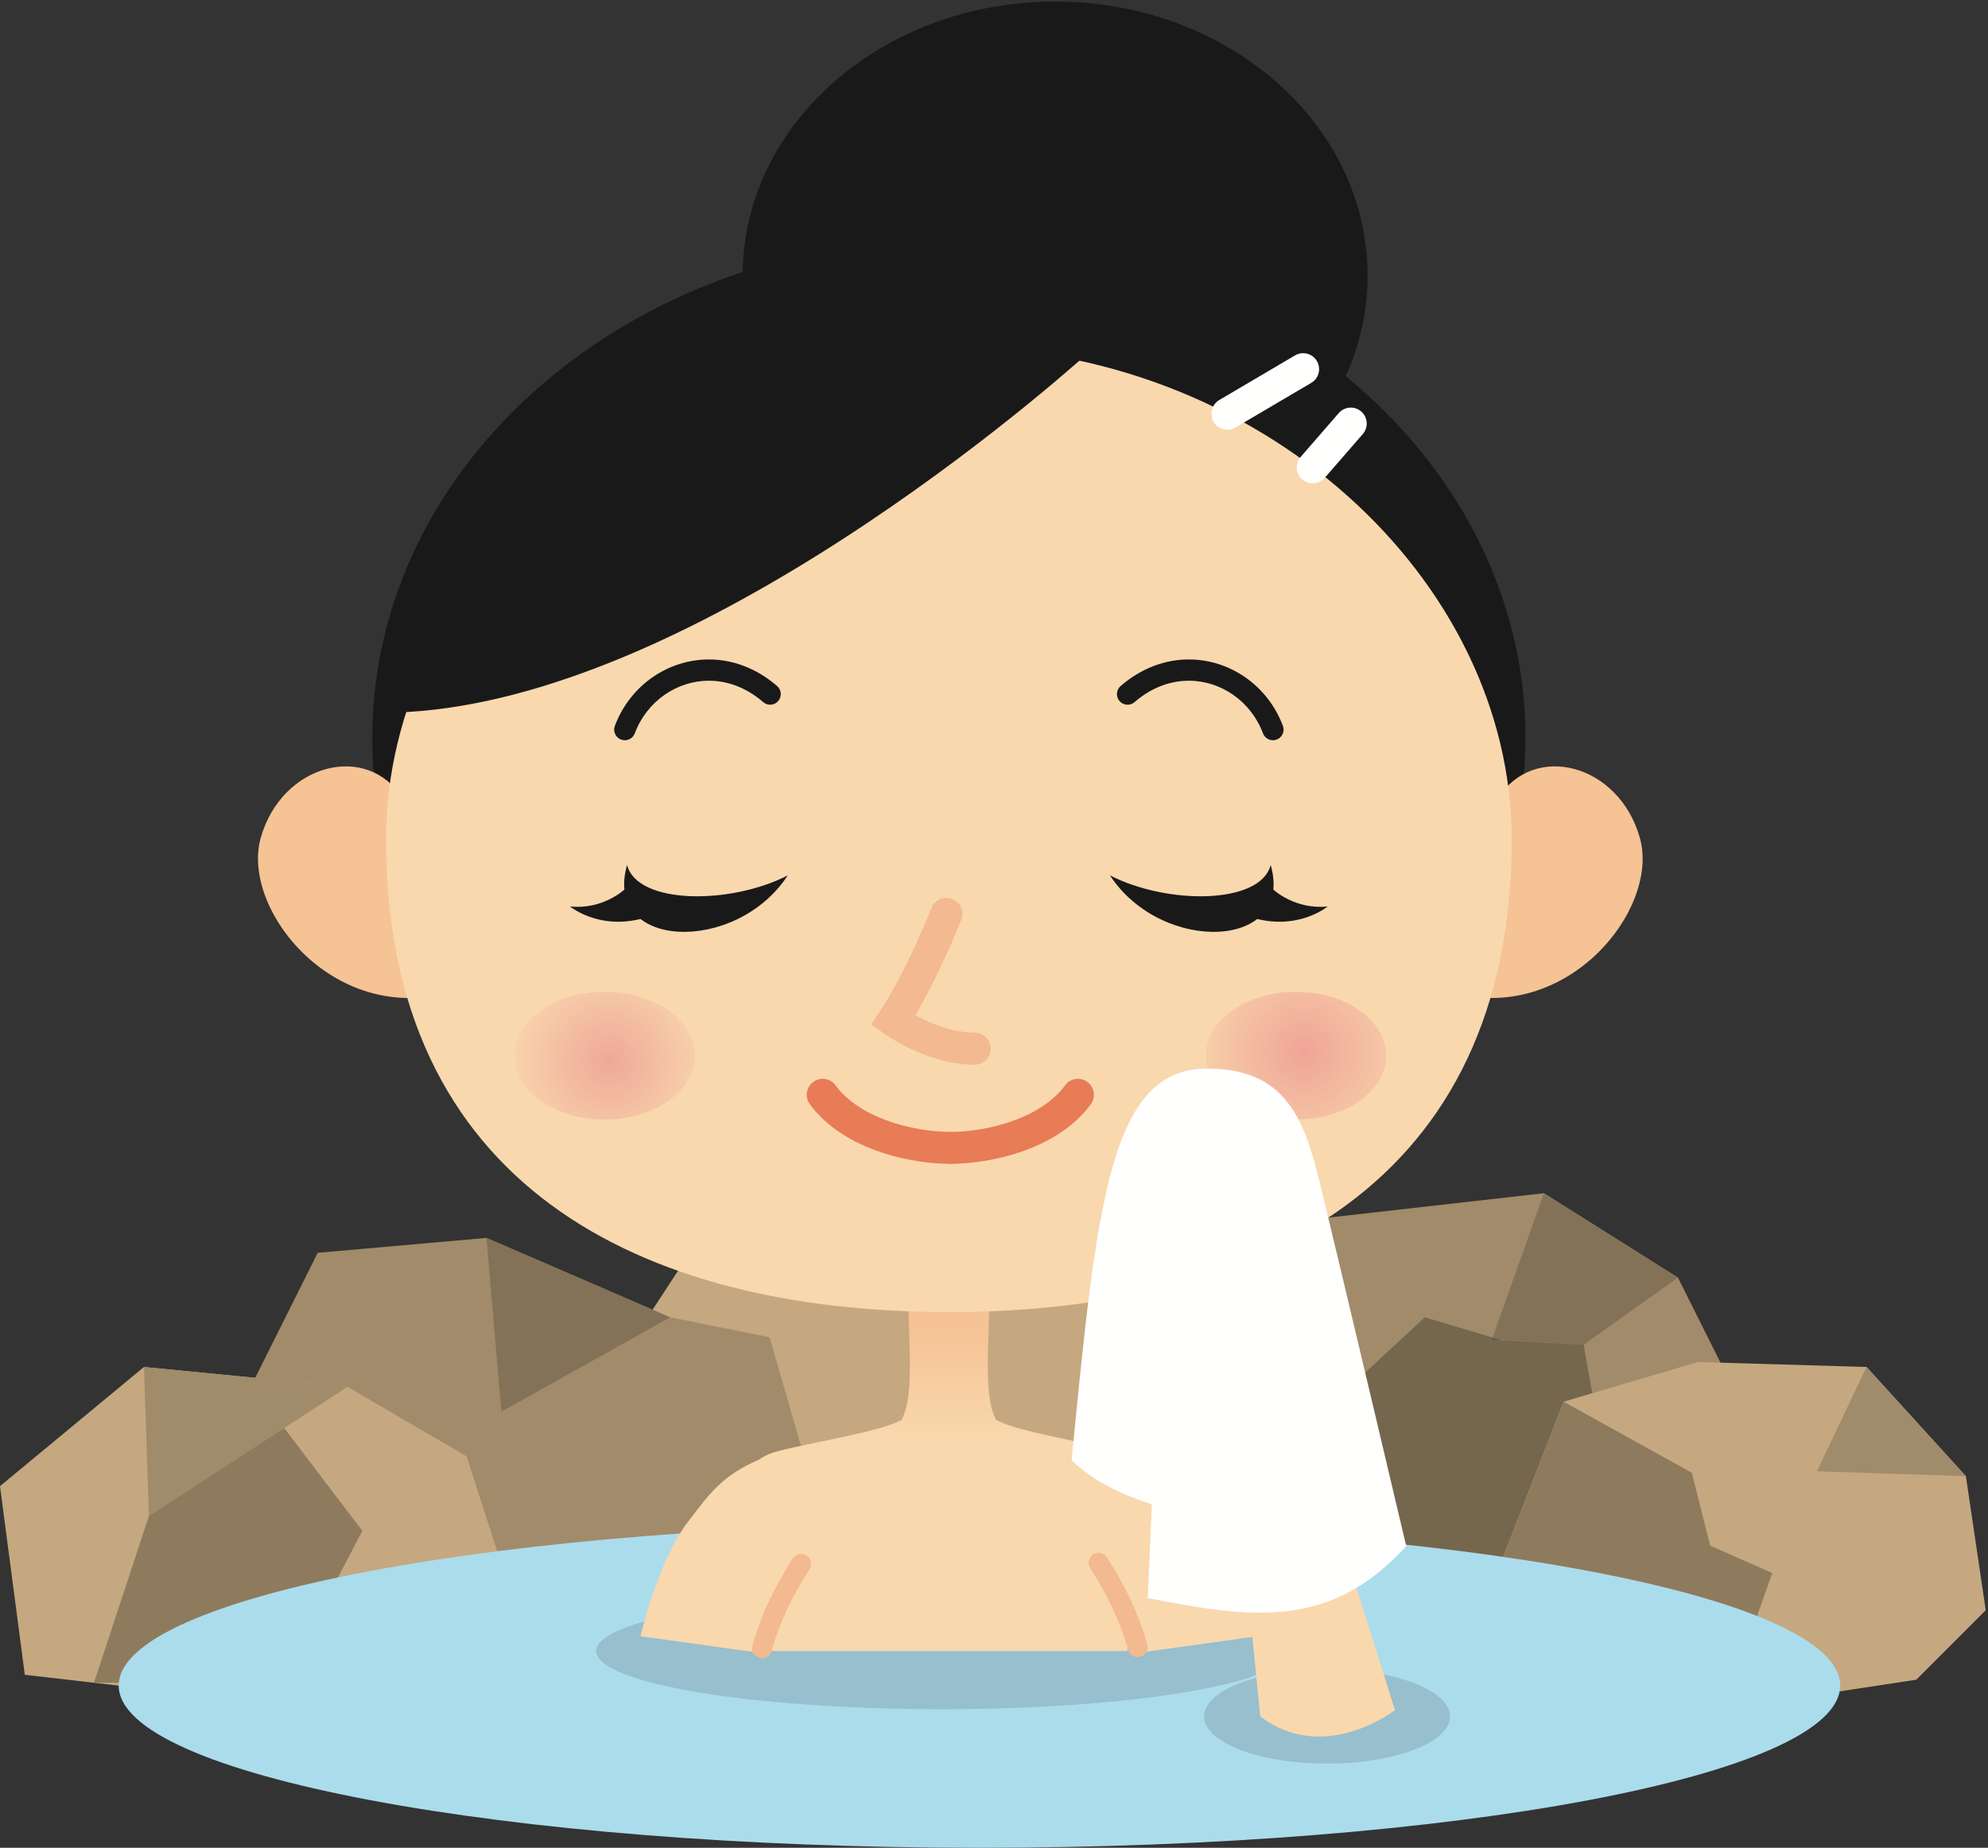 <?xml version="1.0" encoding="UTF-8" standalone="no"?>
<svg
   xmlns:dc="http://purl.org/dc/elements/1.1/"
   xmlns:cc="http://creativecommons.org/ns#"
   xmlns:rdf="http://www.w3.org/1999/02/22-rdf-syntax-ns#"
   xmlns:svg="http://www.w3.org/2000/svg"
   xmlns="http://www.w3.org/2000/svg"
   xmlns:sodipodi="http://sodipodi.sourceforge.net/DTD/sodipodi-0.dtd"
   xmlns:inkscape="http://www.inkscape.org/namespaces/inkscape"
   version="1.1"
   x="0"
   y="0"
   width="539"
   height="501"
   viewBox="0, 0, 539, 501"
   id="svg158516"
   sodipodi:docname="publicdomainq-0013267lzoiioCCC.svg"
   inkscape:version="0.92.2 2405546, 2018-03-11">
  <rect x="0" y="0" width="539" height="501" fill="#333333" stroke="none"/>
  <sodipodi:namedview
     pagecolor="#ffffff"
     bordercolor="#666666"
     borderopacity="1"
     objecttolerance="10"
     gridtolerance="10"
     guidetolerance="10"
     inkscape:pageopacity="0"
     inkscape:pageshadow="2"
     inkscape:window-width="1818"
     inkscape:window-height="936"
     id="namedview158518"
     showgrid="false"
     inkscape:snap-global="false"
     inkscape:zoom="1.8842315"
     inkscape:cx="254.97515"
     inkscape:cy="153.58663"
     inkscape:window-x="0"
     inkscape:window-y="23"
     inkscape:window-maximized="0"
     inkscape:current-layer="svg158516" />
  <defs
     id="defs158415">
    <linearGradient
       id="Gradient_1"
       gradientUnits="userSpaceOnUse"
       x1="257.26"
       y1="391.186"
       x2="257.26"
       y2="360.168">
      <stop
         offset="0"
         stop-color="#F9D8AE"
         id="stop158394" />
      <stop
         offset="1"
         stop-color="#F6C395"
         id="stop158396" />
    </linearGradient>
    <radialGradient
       id="Gradient_2"
       gradientUnits="userSpaceOnUse"
       cx="165.132"
       cy="287.625"
       r="28.689">
      <stop
         offset="0"
         stop-color="#EFA898"
         id="stop158399" />
      <stop
         offset="1"
         stop-color="#F9D8AE"
         id="stop158401" />
    </radialGradient>
    <clipPath
       id="Clip_1">
      <path
         d="M163.926,303.563 C150.434,303.563 139.496,295.793 139.496,286.227 C139.496,276.66 150.434,268.899 163.926,268.899 C177.465,268.899 188.41,276.66 188.41,286.227 C188.41,295.793 177.465,303.563 163.926,303.563 z"
         id="path158404" />
    </clipPath>
    <radialGradient
       id="Gradient_3"
       gradientUnits="userSpaceOnUse"
       cx="353.504"
       cy="285.183"
       r="33.695">
      <stop
         offset="0"
         stop-color="#EFA496"
         id="stop158407" />
      <stop
         offset="1"
         stop-color="#F9D8AE"
         id="stop158409" />
    </radialGradient>
    <clipPath
       id="Clip_2">
      <path
         d="M351.371,303.563 C337.855,303.563 326.918,295.793 326.918,286.227 C326.918,276.66 337.855,268.899 351.371,268.899 C364.887,268.899 375.84,276.66 375.84,286.227 C375.84,295.793 364.887,303.563 351.371,303.563 z"
         id="path158412" />
    </clipPath>
  </defs>
  <g
     id="Layer_1">
    <path
       d="M201.363,74.664 C201.363,33.664 239.289,0.422 286.07,0.422 C332.871,0.422 370.785,33.664 370.785,74.664 C370.785,115.676 332.871,148.899 286.07,148.899 C239.289,148.899 201.363,115.676 201.363,74.664"
       id="path158417"
       fill="#1A1919" />
    <path
       d="M161.516,378.719 L196.68,324.867 L265.152,326.211 L314.945,336.973 L335.547,370.875 L328.094,412.77 L259.746,413.07 L203.055,414.664 L161.516,378.719"
       id="path158419"
       fill="#C5A880" />
    <path
       d="M473.793,384.098 L454.941,346.406 L418.59,323.52 L360.121,330.137 L331.273,377.981 L337.84,426.27 L417.527,440.828 L473.793,384.098"
       id="path158421"
       fill="#A18B6A" />
    <path
       d="M404.333,430.413 L366.848,427.574 L365.492,376.469 L386.293,357.164 L404.685,362.644 L404.477,363.231 L407.143,363.376 L407.18,363.387 L429.363,364.586 L431.693,377.773 L423.976,380.059 L404.333,430.413"
       id="path158423"
       fill="#75664E" />
    <path
       d="M402.449,435.242 L423.976,380.059 L460.328,369.289 L506.07,370.633 L533.008,400.238 L538.387,436.582 L519.551,455.43 L475.137,462.164 L402.449,435.242"
       id="path158425"
       fill="#C5A880" />
    <path
       d="M472.438,449.371 L406.309,425.356 L423.976,380.059 L458.699,399.309 L463.695,419.086 L480.516,426.5 L472.438,449.371"
       id="path158427"
       fill="#8E7B5E" />
    <path
       d="M60.566,390.82 L86.133,339.676 L131.902,335.637 L181.703,357.164 L208.637,362.567 L220.738,404.285 L211.238,437.121 L144.02,435.242 L76.711,421.789 L60.566,390.82"
       id="path158429"
       fill="#A18B6A" />
    <path
       d="M134.793,420.594 L126.52,394.867 L94.227,376.02 L39.039,370.633 L0,402.941 L6.727,454.094 L76.711,462.164 L134.793,420.594"
       id="path158431"
       fill="#C5A880" />
    <path
       d="M40.375,411.016 L39.039,370.633 L94.227,376.02 L77.046,387.184 L77.043,387.18 L40.375,411.016"
       id="path158433"
       fill="#A08B6A" />
    <path
       d="M76.711,456.254 L25.477,456.254 L40.375,411.016 L77.046,387.184 L98.25,415.059 L76.711,456.254"
       id="path158435"
       fill="#8E7B5E" />
    <path
       d="M40.375,411.016 L77.043,387.18 L77.046,387.184 L40.375,411.016"
       id="path158437"
       fill="#75664E" />
    <path
       d="M32.187,457.012 C32.187,432.727 136.668,413.047 265.551,413.047 C394.414,413.047 498.926,432.727 498.926,457.012 C498.926,481.289 394.414,501 265.551,501 C136.668,501 32.187,481.289 32.187,457.012"
       id="path158439"
       fill="#ABDCEC" />
    <path
       d="M326.445,465.387 C326.445,458.317 341.391,452.59 359.805,452.59 C378.215,452.59 393.148,458.317 393.148,465.387 C393.148,472.438 378.215,478.164 359.805,478.164 C341.391,478.164 326.445,472.438 326.445,465.387"
       id="path158441"
       fill="#97BFCD" />
    <path
       d="M161.66,447.652 C161.66,438.942 203.582,431.879 255.297,431.879 C307,431.879 348.926,438.942 348.926,447.652 C348.926,456.363 307,463.418 255.297,463.418 C203.582,463.418 161.66,456.363 161.66,447.652"
       id="path158443"
       fill="#97BFCD" />
    <path
       d="M294.488,427.746 L308.621,395.692 C318.707,400.055 322.031,404.766 328.094,412.77 C336.188,423.367 340.875,443.645 340.875,443.645 L310.125,447.926 L303.266,437.121 L294.488,427.746"
       id="path158445"
       fill="#F9D8AE" />
    <path
       d="M220.059,427.746 L205.902,395.692 C195.824,400.055 192.504,404.766 186.418,412.77 C178.363,423.367 173.652,443.645 173.652,443.645 L204.383,447.926 L211.238,437.121 L220.059,427.746"
       id="path158447"
       fill="#F9D8AE" />
    <path
       d="M100.937,200.102 C100.937,125.402 170.926,64.84 257.254,64.84 C343.617,64.84 413.594,125.402 413.594,200.102 C413.594,274.824 343.617,335.402 257.254,335.402 C170.926,335.402 100.937,274.824 100.937,200.102"
       id="path158449"
       fill="#1A1919" />
    <path
       d="M406.117,216.488 C415.758,201.164 438.859,206.949 444.594,227.121 C450.398,247.324 422.512,280.957 388.879,267.504 L406.117,216.488"
       id="path158451"
       fill="#F6C395" />
    <path
       d="M305.586,447.652 C311.602,409.82 318.168,397.281 303.598,393.465 C293.926,390.93 276.172,388.297 270.066,384.988 C266.293,377.684 268.402,364.402 268.434,341.82 L246.094,341.82 C246.113,364.402 248.215,377.684 244.445,384.988 C238.328,388.297 220.578,390.93 210.906,393.465 C196.348,397.281 202.926,409.82 208.941,447.652 L305.586,447.652 z"
       id="path158453"
       fill="url(#Gradient_1)" />
    <path
       d="M109.215,216.488 C99.547,201.164 76.461,206.949 70.703,227.121 C64.953,247.324 92.797,280.957 126.445,267.504 L109.215,216.488"
       id="path158459"
       fill="#F6C395" />
    <path
       d="M257.254,355.742 C172.973,355.742 104.66,320.852 104.66,227.637 C104.66,156.883 172.973,94.012 257.254,94.012 C341.531,94.012 409.863,156.883 409.863,227.637 C409.863,320.852 341.531,355.742 257.254,355.742"
       id="path158461"
       fill="#F9D8AE" />
    <path
       d="M252.511,246.228 L252.495,246.268 C252.316,246.725 250.605,251.059 248.038,256.618 C245.477,262.172 242.034,268.972 238.522,274.234 L236.206,277.711 L239.588,280.164 C239.742,280.274 242.586,282.332 247.029,284.42 C249.252,285.463 251.877,286.514 254.788,287.316 C257.699,288.116 260.901,288.671 264.27,288.672 C266.671,288.672 268.617,286.726 268.617,284.324 C268.617,281.923 266.671,279.977 264.27,279.977 C261.867,279.978 259.417,279.572 257.096,278.932 C253.615,277.977 250.441,276.496 248.184,275.259 C247.055,274.642 246.153,274.088 245.549,273.699 C245.246,273.504 245.018,273.35 244.873,273.25 L244.718,273.143 L244.689,273.122 L244.687,273.121 L243.166,275.231 L244.694,273.125 L244.687,273.121 L243.166,275.231 L244.694,273.125 L242.141,276.645 L245.759,279.056 C249.825,272.945 253.486,265.594 256.188,259.708 C258.883,253.829 260.593,249.436 260.614,249.381 C261.485,247.144 260.377,244.624 258.139,243.753 C255.901,242.882 253.381,243.99 252.511,246.228"
       id="path158463"
       fill="#F3B991" />
    <path
       d="M257.668,306.901 C252.895,306.909 246.559,306.005 240.744,303.914 C237.833,302.873 235.048,301.541 232.619,299.927 C230.187,298.313 228.118,296.427 226.549,294.275 C225.141,292.345 222.435,291.922 220.505,293.33 C218.576,294.738 218.153,297.444 219.561,299.374 C221.845,302.503 224.707,305.058 227.835,307.134 C232.534,310.248 237.839,312.316 243.032,313.646 C248.229,314.97 253.314,315.549 257.668,315.552 C260.057,315.552 261.993,313.615 261.993,311.227 C261.993,308.838 260.057,306.901 257.668,306.901"
       id="path158465"
       fill="#E77C56" />
    <g
       clip-path="url(#Clip_1)"
       id="g158473">
      <g
         id="g158471">
        <path
           d="M136.442,265.65 L193.821,265.65 L193.821,309.599 L136.442,309.599 L136.442,265.65 z"
           id="path158467"
           fill="url(#Gradient_2)" />
        <path
           d="M136.442,265.65 L193.821,265.65 L193.821,309.599 L136.442,309.599 L136.442,265.65 z"
           id="path158469"
           stroke-width="1"
           stroke="#000000"
           fill-opacity="0" />
      </g>
    </g>
    <path
       d="M257.668,315.552 C263.469,315.544 270.585,314.528 277.503,312.058 C280.959,310.819 284.361,309.211 287.49,307.133 C290.616,305.057 293.476,302.501 295.758,299.371 C297.164,297.441 296.739,294.735 294.809,293.328 C292.878,291.922 290.172,292.347 288.766,294.277 C287.2,296.429 285.133,298.314 282.704,299.928 C279.066,302.35 274.618,304.129 270.161,305.264 C265.709,306.404 261.245,306.904 257.668,306.901 C255.279,306.901 253.343,308.838 253.343,311.227 C253.343,313.615 255.279,315.552 257.668,315.552"
       id="path158475"
       fill="#E77C56" />
    <g
       clip-path="url(#Clip_2)"
       id="g158483">
      <g
         id="g158481">
        <path
           d="M319.809,261.987 L387.199,261.987 L387.199,308.378 L319.809,308.378 L319.809,261.987 z"
           id="path158477"
           fill="url(#Gradient_3)" />
        <path
           d="M319.809,261.987 L387.199,261.987 L387.199,308.378 L319.809,308.378 L319.809,261.987 z"
           id="path158479"
           stroke-width="1"
           stroke="#000000"
           fill-opacity="0" />
      </g>
    </g>
    <path
       d="M307.599,190.371 C312.318,186.295 317.426,184.576 322.329,184.567 C331.018,184.564 339.154,190.103 342.429,198.837 C342.988,200.328 344.65,201.083 346.142,200.524 C347.633,199.965 348.388,198.303 347.829,196.812 C343.725,185.872 333.48,178.804 322.329,178.8 C316.046,178.792 309.505,181.08 303.823,186.012 C302.619,187.054 302.489,188.875 303.531,190.079 C304.574,191.283 306.395,191.414 307.599,190.371"
       id="path158485"
       fill="#1A1919" />
    <path
       d="M210.697,186.013 C205.021,181.08 198.482,178.792 192.201,178.8 C181.053,178.804 170.808,185.872 166.706,196.812 C166.147,198.304 166.903,199.965 168.394,200.524 C169.885,201.083 171.547,200.328 172.106,198.836 C175.379,190.103 183.516,184.564 192.201,184.567 C197.102,184.576 202.206,186.295 206.92,190.37 C208.123,191.413 209.944,191.284 210.987,190.08 C212.03,188.877 211.901,187.056 210.697,186.013"
       id="path158487"
       fill="#1A1919" />
    <path
       d="M361.18,359.363 C361.18,359.363 356.355,338.66 352.293,329.039 C339.652,299.344 292.246,323.313 304.98,354.219 C318.707,387.508 326.672,391.047 334.941,396.598 L341.664,465.332 C359.016,478.652 378.215,463.66 378.215,463.66 L356.574,394.895 C359.73,392.899 363.578,387.754 365.492,376.469 L361.18,359.363"
       id="path158489"
       fill="#F9D8AE" />
    <path
       d="M170.016,234.531 C172.84,245.32 198.109,245.32 213.586,237.344 C199.527,258.883 163.438,257.481 170.016,234.531"
       id="path158491"
       fill="#1A1919" />
    <path
       d="M169.316,241.172 C169.316,241.172 163.438,246.719 154.555,245.77 C154.555,245.77 163.496,253.25 177.047,248.106 L169.316,241.172"
       id="path158493"
       fill="#1A1919" />
    <path
       d="M344.516,234.531 C341.707,245.32 316.422,245.32 300.941,237.344 C315.012,258.883 351.078,257.481 344.516,234.531"
       id="path158495"
       fill="#1A1919" />
    <path
       d="M345.203,241.172 C345.203,241.172 351.078,246.719 359.965,245.77 C359.965,245.77 351.031,253.25 337.5,248.106 L345.203,241.172"
       id="path158497"
       fill="#1A1919" />
    <path
       d="M327.395,289.719 C301.133,289.637 297.406,325.238 290.551,395.824 C290.551,395.824 296.492,402.938 312.309,407.86 L311.172,433.293 C339.055,438.711 360.52,442.051 381.266,419.195 C381.266,419.195 363,341.82 358.637,324 C354.289,306.184 350.516,289.758 327.395,289.719"
       id="path158499"
       fill="#FFFFFE" />
    <path
       d="M135.941,382.75 L131.902,335.637 L181.703,357.164 L135.941,382.75"
       id="path158501"
       fill="#837257" />
    <path
       d="M429.363,364.586 L429.363,364.586 L407.143,363.376 L404.685,362.644 L418.59,323.52 L454.941,346.406 L429.363,364.586"
       id="path158503"
       fill="#837257" />
    <path
       d="M429.363,364.586 L429.363,364.586 M407.143,363.376 L404.477,363.231 L404.685,362.644 L407.143,363.376"
       id="path158505"
       fill="#635842" />
    <path
       d="M533.008,400.238 L492.625,398.906 L506.07,370.633 L533.008,400.238"
       id="path158507"
       fill="#A08B6A" />
    <path
       d="M296.121,94.699 C296.121,94.699 194.066,188.465 110.148,193.063 C110.148,193.063 120.453,64.422 296.121,94.699"
       id="path158509"
       fill="#1A1919" />
    <path
       d="M334.976,115.907 L355.511,103.813 C357.57,102.601 358.256,99.949 357.043,97.891 C355.831,95.833 353.18,95.147 351.121,96.359 L330.586,108.453 C328.528,109.665 327.842,112.316 329.054,114.375 C330.267,116.433 332.918,117.119 334.976,115.907"
       id="path158511"
       fill="#FFFFFE" />
    <path
       d="M359.184,129.551 L369.496,117.676 C371.062,115.872 370.87,113.141 369.066,111.574 C367.263,110.008 364.531,110.2 362.965,112.004 L352.652,123.879 C351.086,125.683 351.278,128.414 353.082,129.981 C354.886,131.547 357.617,131.355 359.184,129.551"
       id="path158513"
       fill="#FFFFFE" />
  </g>
  <path
     style="fill:none;stroke:#f3b991;stroke-width:5.398;stroke-linecap:round;stroke-linejoin:round;stroke-miterlimit:4;stroke-dasharray:none;stroke-opacity:1"
     d="m 206.615,446.907 c 2.227,-8.323 6.309,-16.275 10.606,-22.909"
     id="path159074"
     inkscape:connector-curvature="0"
     sodipodi:nodetypes="cc" />
  <path
     sodipodi:nodetypes="cc"
     inkscape:connector-curvature="0"
     id="path159103"
     d="m 308.436,446.613 c -2.227,-8.323 -6.309,-16.275 -10.606,-22.909"
     style="fill:none;stroke:#f3b991;stroke-width:5.398;stroke-linecap:round;stroke-linejoin:round;stroke-miterlimit:4;stroke-dasharray:none;stroke-opacity:1" />
</svg>
